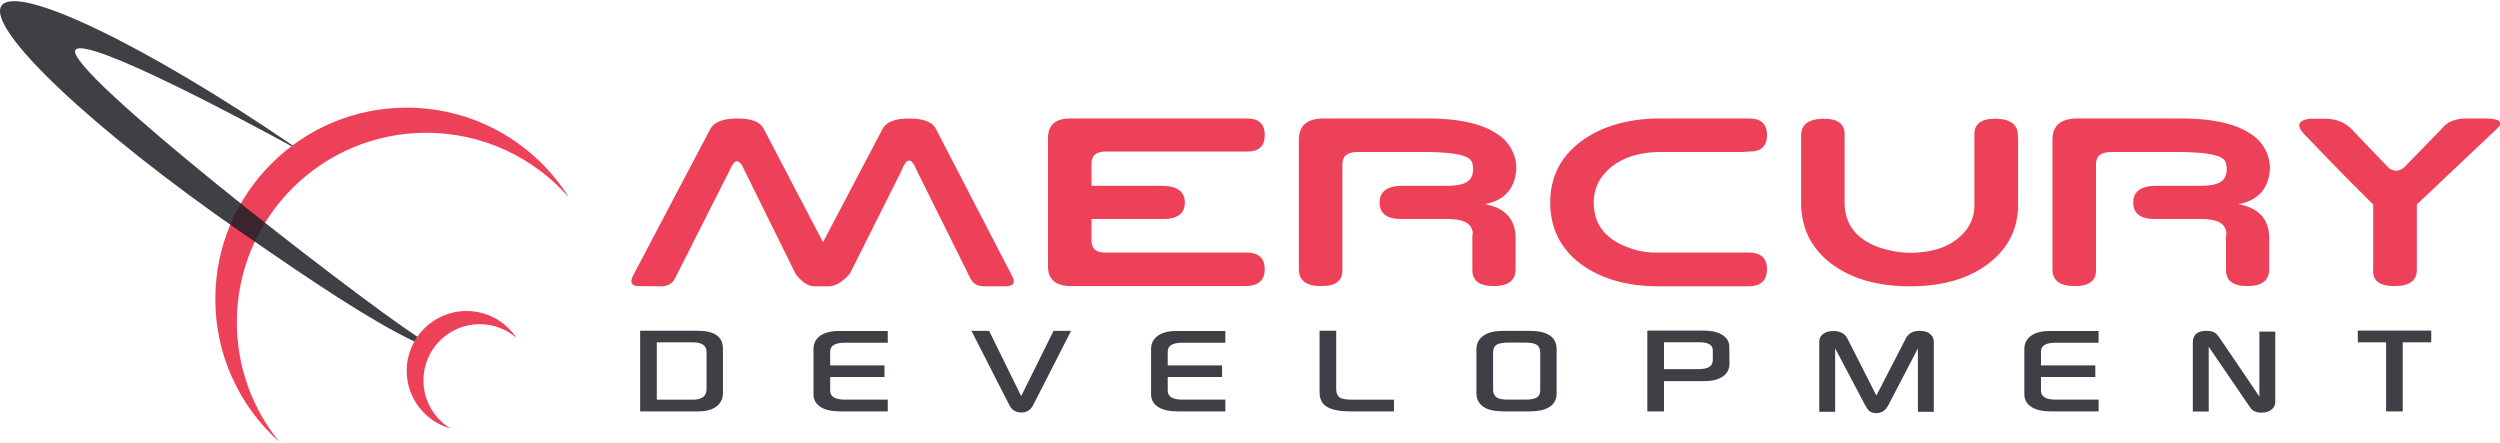 <?xml version="1.0" encoding="UTF-8"?> <svg xmlns="http://www.w3.org/2000/svg" xmlns:xlink="http://www.w3.org/1999/xlink" width="209px" height="37px" viewBox="0 0 209 37" version="1.1"><defs></defs><g id="01-index" stroke="none" stroke-width="1" fill="none" fill-rule="evenodd"><g id="Logo/Middle-Sign/RB-Mercury-Development" transform="translate(-1, -2)"><g id="logo210x46_red_black"><path d="M24.365,38.954 C21.073,36.023 19,31.754 19,27 C19,18.163 26.163,11 35,11 C40.718,11 45.736,14 48.565,18.511 C45.661,15.195 41.396,13.1 36.641,13.1 C27.892,13.1 20.8,20.192 20.8,28.942 C20.8,32.739 22.136,36.225 24.365,38.954 L24.365,38.954 Z M38.662,37.819 C36.55,37.234 35,35.298 35,33 C35,30.239 37.239,28 40,28 C41.742,28 43.276,28.891 44.171,30.242 C43.348,29.531 42.274,29.1 41.1,29.1 C38.504,29.1 36.4,31.204 36.4,33.8 C36.4,35.503 37.306,36.994 38.662,37.819 L38.662,37.819 Z M57.43,25.273 C57.213,25.702 56.84,25.923 56.31,25.936 L54.378,25.916 C53.793,25.902 53.636,25.622 53.908,25.072 L60.376,12.789 C60.696,12.199 61.449,11.905 62.633,11.905 C63.818,11.905 64.553,12.185 64.838,12.749 L69.802,22.247 L74.776,12.789 C75.076,12.199 75.817,11.905 77.002,11.905 C78.186,11.905 78.928,12.185 79.228,12.749 L85.613,25.072 C85.912,25.634 85.735,25.922 85.079,25.936 L83.219,25.936 C82.704,25.922 82.338,25.702 82.123,25.273 L77.629,16.227 C77.211,15.155 76.796,15.155 76.385,16.227 L72.06,24.86 C71.447,25.577 70.844,25.935 70.252,25.935 L69.102,25.935 C68.559,25.935 68.029,25.59 67.515,24.901 L63.23,16.226 C62.818,15.241 62.411,15.241 62.007,16.226 L57.43,25.272 L57.43,25.273 Z M92.248,20.308 L92.248,22.087 C92.248,22.77 92.608,23.112 93.324,23.112 L105.196,23.112 C106.22,23.112 106.731,23.577 106.731,24.51 C106.731,25.447 106.181,25.916 105.081,25.916 L90.566,25.916 C89.263,25.916 88.612,25.373 88.612,24.288 L88.612,13.553 C88.612,12.454 89.232,11.904 90.472,11.904 L105.196,11.904 C106.22,11.891 106.731,12.35 106.731,13.282 C106.731,14.233 106.227,14.695 105.217,14.668 L93.324,14.668 C92.607,14.708 92.248,15.038 92.248,15.654 L92.248,17.534 L98.183,17.534 C99.431,17.56 100.054,18.025 100.054,18.931 C100.054,19.875 99.41,20.335 98.121,20.308 L92.248,20.308 L92.248,20.308 Z M118.258,20.308 C116.976,20.335 116.335,19.875 116.335,18.931 C116.335,18.025 116.948,17.561 118.175,17.533 L122.009,17.533 C123.054,17.533 123.705,17.319 123.963,16.89 C124.019,16.796 124.065,16.687 124.099,16.563 C124.134,16.44 124.152,16.293 124.152,16.126 C124.152,15.77 124.076,15.511 123.926,15.347 C123.776,15.183 123.466,15.044 122.993,14.93 C122.647,14.855 122.296,14.805 121.943,14.78 C121.464,14.743 120.985,14.719 120.505,14.709 L114.485,14.709 C113.643,14.709 113.222,15.05 113.222,15.734 L113.222,24.51 C113.27,25.46 112.671,25.93 111.424,25.916 C110.198,25.916 109.584,25.447 109.584,24.51 L109.584,13.674 C109.584,12.507 110.264,11.918 111.622,11.904 L120.442,11.904 C123.569,11.918 125.726,12.558 126.911,13.824 C127.481,14.481 127.767,15.248 127.767,16.126 C127.656,17.774 126.778,18.756 125.134,19.071 C126.764,19.359 127.621,20.247 127.705,21.734 L127.705,24.51 C127.705,25.447 127.092,25.916 125.865,25.916 C124.653,25.916 124.061,25.447 124.089,24.51 L124.089,21.715 C124.13,21.579 124.134,21.435 124.099,21.298 C124.069,21.183 124.023,21.073 123.963,20.971 C123.705,20.528 123.053,20.308 122.009,20.308 L118.259,20.308 L118.258,20.308 Z M148.72,24.51 C148.72,25.447 148.208,25.923 147.183,25.936 L139.702,25.936 C136.978,25.936 134.772,25.296 133.087,24.016 C131.429,22.743 130.599,21.048 130.599,18.931 C130.599,16.841 131.429,15.158 133.087,13.885 C134.801,12.591 136.985,11.931 139.639,11.905 L147.183,11.905 C148.208,11.891 148.72,12.35 148.72,13.282 C148.72,14.232 148.214,14.695 147.205,14.668 L146.598,14.708 L139.638,14.708 C138.058,14.736 136.758,15.141 135.741,15.925 C134.737,16.736 134.236,17.737 134.236,18.931 C134.236,20.713 135.173,21.956 137.047,22.66 C137.87,22.99 138.753,23.144 139.639,23.112 L147.183,23.112 C148.208,23.112 148.72,23.577 148.72,24.509 L148.72,24.51 Z M169.713,13.693 L169.713,18.931 C169.755,21.034 168.936,22.73 167.257,24.016 C165.599,25.296 163.404,25.936 160.675,25.936 C157.95,25.936 155.745,25.296 154.059,24.016 C152.401,22.744 151.572,21.048 151.572,18.931 L151.572,13.321 C151.572,12.417 152.185,11.951 153.412,11.925 C154.658,11.911 155.258,12.377 155.208,13.322 L155.208,18.931 C155.208,20.713 156.145,21.956 158.019,22.659 C158.96,22.975 159.845,23.132 160.675,23.132 C162.792,23.132 164.355,22.502 165.366,21.242 C165.61,20.921 165.792,20.565 165.914,20.177 C166.039,19.767 166.087,19.338 166.056,18.911 L166.056,13.321 C166.014,12.377 166.613,11.911 167.853,11.925 C169.079,11.951 169.693,12.417 169.693,13.322 L169.713,13.693 L169.713,13.693 Z M181.26,20.308 C179.978,20.335 179.337,19.875 179.337,18.931 C179.337,18.025 179.95,17.561 181.177,17.533 L185.011,17.533 C186.056,17.533 186.708,17.319 186.965,16.89 C187.021,16.796 187.067,16.687 187.101,16.563 C187.136,16.44 187.154,16.293 187.154,16.126 C187.154,15.77 187.079,15.511 186.929,15.347 C186.779,15.183 186.468,15.044 185.994,14.93 C185.648,14.855 185.297,14.805 184.944,14.78 C184.466,14.743 183.987,14.719 183.507,14.709 L177.487,14.709 C176.644,14.709 176.224,15.05 176.224,15.734 L176.224,24.51 C176.272,25.46 175.673,25.93 174.426,25.916 C173.2,25.916 172.586,25.447 172.586,24.51 L172.586,13.674 C172.586,12.507 173.266,11.918 174.624,11.904 L183.444,11.904 C186.572,11.918 188.728,12.558 189.913,13.824 C190.483,14.481 190.77,15.248 190.77,16.126 C190.658,17.774 189.78,18.756 188.136,19.071 C189.766,19.359 190.623,20.247 190.707,21.734 L190.707,24.51 C190.707,25.447 190.093,25.916 188.867,25.916 C187.655,25.916 187.064,25.447 187.092,24.51 L187.092,21.715 C187.133,21.579 187.136,21.435 187.101,21.298 C187.071,21.183 187.025,21.073 186.965,20.971 C186.708,20.528 186.056,20.308 185.011,20.308 L181.261,20.308 L181.26,20.308 Z M203.048,24.54 C203.062,25.457 202.434,25.916 201.168,25.916 C199.906,25.916 199.318,25.446 199.401,24.509 L199.401,19.091 L199.212,18.911 C199.144,18.843 199.037,18.738 198.894,18.594 C198.695,18.394 198.495,18.194 198.294,17.996 C197.436,17.148 196.589,16.288 195.754,15.417 C195.021,14.659 194.289,13.901 193.559,13.141 C192.974,12.464 193.145,12.059 194.071,11.924 L195.231,11.924 C196.227,11.897 197.025,12.199 197.624,12.829 L200.686,16.026 C201.104,16.354 201.526,16.354 201.951,16.026 L205.128,12.769 C205.552,12.193 206.253,11.904 207.228,11.904 L208.827,11.904 C210.032,11.931 210.335,12.219 209.736,12.769 L203.048,19.091 L203.048,24.539 L203.048,24.54 Z" id="Combined-Shape" fill="#ED4159" fill-rule="nonzero"></path><path d="M7.313,6.169 C6.175,7.712 30.315,26.492 35.891,30.151 C35.802,30.279 35.718,30.412 35.641,30.549 C31.989,28.79 27.571,25.849 21.25,21.48 C8.761,12.848 -0.242,4.332 1.14,2.462 C2.492,0.632 13.292,5.842 25.458,14.156 C25.428,14.178 25.397,14.201 25.367,14.224 C21.759,12.239 8.197,4.974 7.313,6.169 Z M61.439,34.849 C61.439,35.32 61.261,35.695 60.904,35.974 C60.547,36.252 60.037,36.392 59.374,36.392 L54.517,36.392 L54.517,29.652 L59.347,29.652 C60.742,29.652 61.439,30.154 61.439,31.159 L61.439,34.849 Z M60.068,34.526 L60.068,31.429 C60.068,30.89 59.685,30.621 58.919,30.621 L55.909,30.621 L55.909,35.415 L58.919,35.415 C59.685,35.415 60.068,35.118 60.068,34.525 L60.068,34.526 Z M74.944,33.516 L70.402,33.516 L70.402,34.654 C70.402,35.157 70.807,35.408 71.619,35.408 L75.217,35.408 L75.217,36.392 L71.241,36.392 C70.555,36.392 70.021,36.277 69.639,36.048 C69.219,35.792 69.009,35.431 69.009,34.964 L69.009,31.173 C69.009,30.707 69.195,30.34 69.569,30.073 C69.942,29.805 70.457,29.672 71.116,29.672 L75.217,29.672 L75.217,30.655 L71.605,30.655 C70.803,30.655 70.402,30.902 70.402,31.395 L70.402,32.547 L74.944,32.547 L74.944,33.516 L74.944,33.516 Z M90.543,29.658 L87.372,35.873 C87.162,36.281 86.832,36.486 86.384,36.486 C85.927,36.486 85.594,36.281 85.384,35.873 L82.212,29.658 L83.689,29.658 L86.371,35.112 L89.079,29.658 L90.543,29.658 L90.543,29.658 Z M103.165,33.516 L98.622,33.516 L98.622,34.654 C98.622,35.157 99.028,35.408 99.84,35.408 L103.438,35.408 L103.438,36.392 L99.463,36.392 C98.776,36.392 98.242,36.277 97.859,36.048 C97.439,35.792 97.229,35.431 97.229,34.964 L97.229,31.173 C97.229,30.707 97.415,30.34 97.789,30.073 C98.163,29.805 98.679,29.672 99.336,29.672 L103.438,29.672 L103.438,30.655 L99.826,30.655 C99.024,30.655 98.622,30.902 98.622,31.395 L98.622,32.547 L103.165,32.547 L103.165,33.516 L103.165,33.516 Z M117.538,36.392 L113.835,36.392 C113.022,36.392 112.4,36.272 111.965,36.031 C111.532,35.791 111.315,35.372 111.315,34.775 L111.315,29.652 L112.708,29.652 L112.708,34.539 C112.708,34.885 112.822,35.125 113.05,35.259 C113.223,35.364 113.592,35.415 114.157,35.415 L117.537,35.415 L117.537,36.392 L117.538,36.392 Z M131.134,34.863 C131.134,35.882 130.371,36.391 128.844,36.391 L126.737,36.391 C126,36.391 125.449,36.279 125.086,36.055 C124.647,35.785 124.428,35.393 124.428,34.875 L124.428,31.2 C124.428,30.688 124.651,30.291 125.099,30.008 C125.454,29.775 126,29.658 126.737,29.658 L128.858,29.658 C130.375,29.658 131.134,30.172 131.134,31.2 L131.134,34.863 L131.134,34.863 Z M129.762,34.62 L129.762,31.482 C129.762,31.168 129.666,30.95 129.475,30.826 C129.283,30.702 128.969,30.642 128.529,30.642 L127.066,30.642 C126.618,30.642 126.299,30.702 126.108,30.826 C125.916,30.95 125.821,31.168 125.821,31.482 L125.821,34.593 C125.821,34.872 125.926,35.085 126.136,35.233 C126.308,35.35 126.618,35.408 127.066,35.408 L128.529,35.408 C128.959,35.408 129.271,35.35 129.468,35.233 C129.664,35.117 129.762,34.913 129.762,34.62 Z M145.584,32.412 C145.584,32.86 145.399,33.214 145.031,33.472 C144.662,33.731 144.158,33.86 143.519,33.86 L140.109,33.86 L140.109,36.392 L138.717,36.392 L138.717,29.638 L143.449,29.638 C144.059,29.638 144.558,29.748 144.939,29.968 C145.35,30.21 145.56,30.542 145.57,30.964 C145.579,31.418 145.584,31.9 145.584,32.412 L145.584,32.412 Z M144.19,32.095 L144.19,31.294 C144.19,30.841 143.82,30.614 143.078,30.614 L140.11,30.614 L140.11,32.857 L143.042,32.857 C143.808,32.857 144.19,32.602 144.19,32.095 Z M162.666,36.425 L161.336,36.425 L161.336,31.125 L158.879,35.845 C158.641,36.308 158.307,36.54 157.878,36.54 C157.621,36.54 157.411,36.472 157.248,36.338 C157.12,36.205 157.014,36.053 156.933,35.887 L154.42,31.125 L154.42,36.425 L153.09,36.425 L153.09,30.56 C153.09,30.304 153.195,30.092 153.405,29.924 C153.615,29.755 153.907,29.672 154.28,29.672 C154.845,29.672 155.232,29.881 155.442,30.297 L157.864,35.071 L160.328,30.291 C160.548,29.868 160.93,29.658 161.476,29.658 C161.858,29.658 162.152,29.744 162.357,29.917 C162.557,30.078 162.671,30.323 162.666,30.58 L162.666,36.425 L162.666,36.425 Z M176.17,33.516 L171.627,33.516 L171.627,34.654 C171.627,35.157 172.034,35.408 172.845,35.408 L176.443,35.408 L176.443,36.392 L172.467,36.392 C171.781,36.392 171.247,36.277 170.864,36.048 C170.444,35.792 170.234,35.431 170.234,34.964 L170.234,31.173 C170.234,30.707 170.421,30.34 170.794,30.073 C171.168,29.805 171.684,29.672 172.341,29.672 L176.443,29.672 L176.443,30.655 L172.831,30.655 C172.029,30.655 171.627,30.902 171.627,31.395 L171.627,32.547 L176.17,32.547 L176.17,33.516 L176.17,33.516 Z M191.215,35.583 C191.22,35.827 191.115,36.059 190.928,36.216 C190.718,36.405 190.435,36.499 190.08,36.499 C189.749,36.499 189.493,36.428 189.31,36.284 C189.23,36.221 189.09,36.038 188.89,35.738 L185.65,30.991 L185.65,36.405 L184.32,36.405 L184.32,30.64 C184.32,29.985 184.697,29.657 185.454,29.657 C185.799,29.657 186.06,29.727 186.237,29.867 C186.335,29.941 186.48,30.124 186.671,30.411 L189.884,35.151 L189.884,29.72 L191.214,29.72 L191.214,35.584 L191.215,35.583 Z M204.251,30.621 L201.871,30.621 L201.871,36.391 L200.478,36.391 L200.478,30.621 L198.112,30.621 L198.112,29.638 L204.252,29.638 L204.251,30.621 Z" id="Combined-Shape" fill-opacity="0.85" fill="#1D1F26" fill-rule="nonzero"></path></g></g></g></svg> 